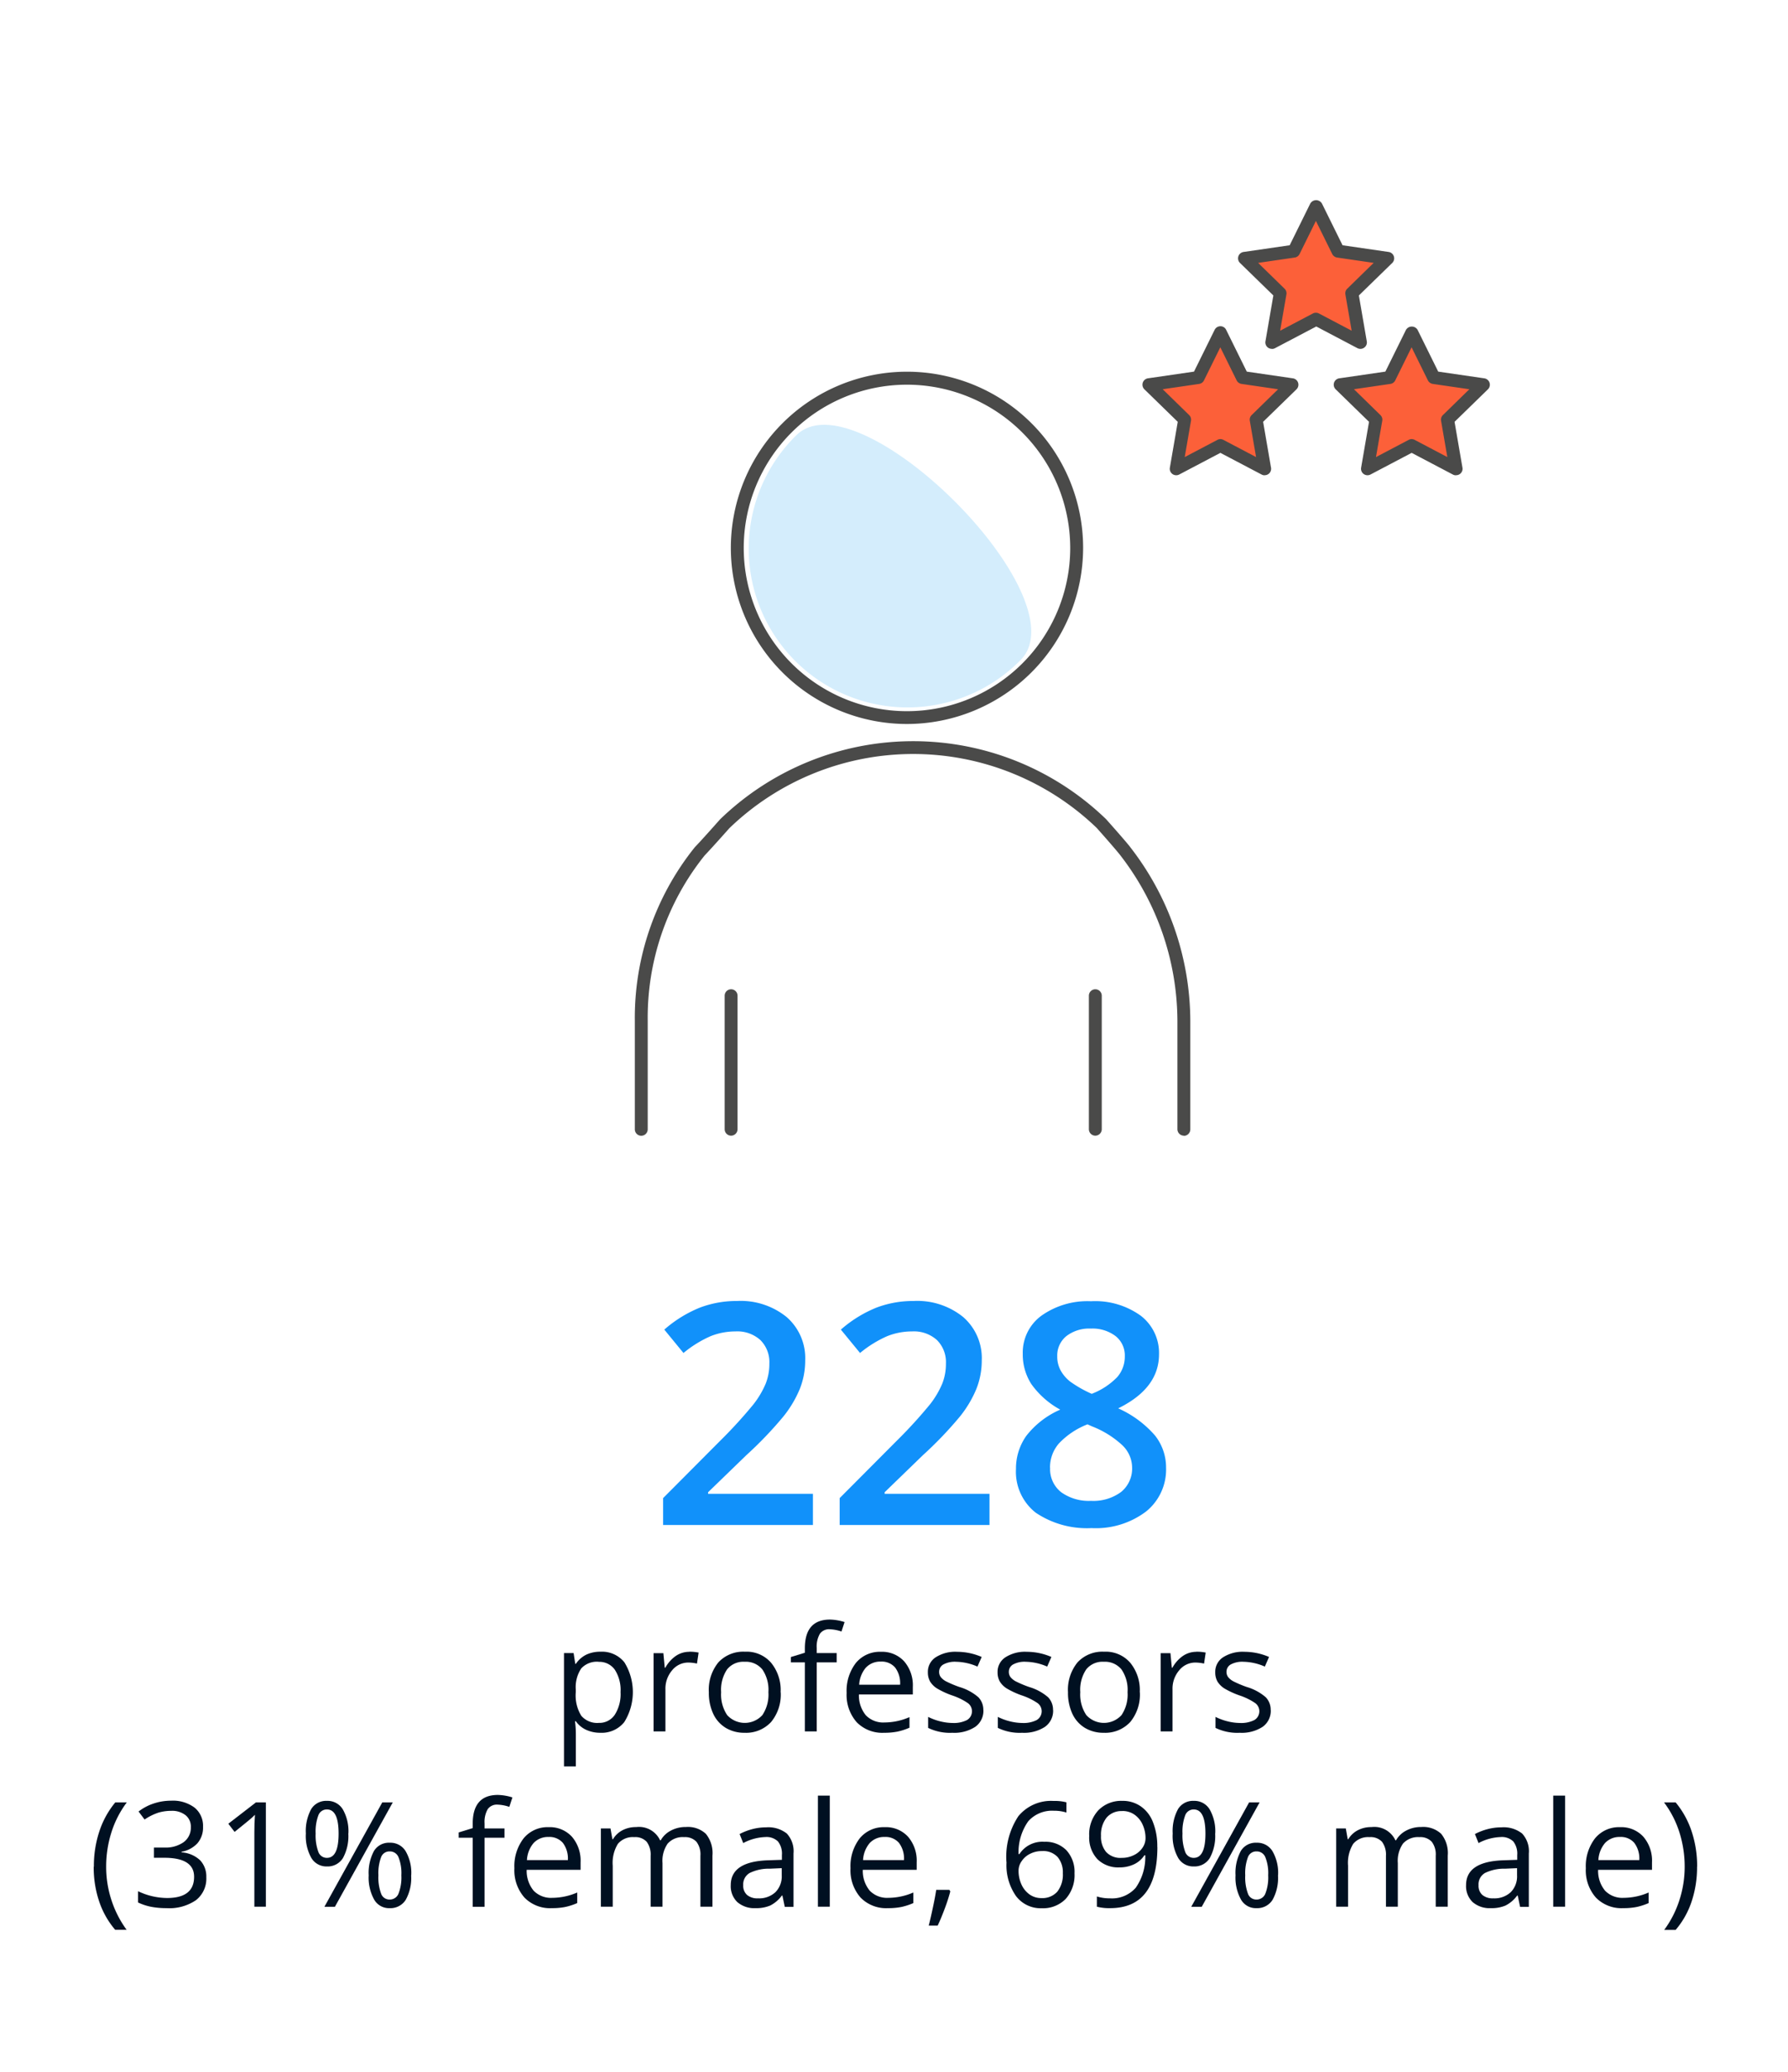 <svg xmlns="http://www.w3.org/2000/svg" width="208" height="241" viewBox="0 0 208 241">
  <g id="Onderzoek_icon_3_Hoogleraren_EN" transform="translate(-955 -1907)">
    <rect id="Rectangle_586" data-name="Rectangle 586" width="208" height="241" transform="translate(955 1907)" fill="none"/>
    <g id="Group_1763" data-name="Group 1763" transform="translate(221 1877)">
      <g id="Group_1757" data-name="Group 1757">
        <path id="Path_3159" data-name="Path 3159" d="M828.56,207.4H811.14v-3.13l6.63-6.66a54.682,54.682,0,0,0,3.89-4.26,10.611,10.611,0,0,0,1.4-2.36,6.2,6.2,0,0,0,.44-2.37,3.609,3.609,0,0,0-1.05-2.74,4,4,0,0,0-2.89-1,7.807,7.807,0,0,0-2.86.54,13.3,13.3,0,0,0-3.19,1.97l-2.23-2.72a14.479,14.479,0,0,1,4.17-2.57,12.064,12.064,0,0,1,4.31-.76,8.466,8.466,0,0,1,5.75,1.87,6.336,6.336,0,0,1,2.16,5.04,8.92,8.92,0,0,1-.62,3.3,13.108,13.108,0,0,1-1.92,3.23,44.236,44.236,0,0,1-4.3,4.49l-4.46,4.32v.18h12.2v3.64Z" fill="#1191fa"/>
        <path id="Path_3160" data-name="Path 3160" d="M849.1,207.4H831.68v-3.13l6.63-6.66a54.682,54.682,0,0,0,3.89-4.26,10.611,10.611,0,0,0,1.4-2.36,6.2,6.2,0,0,0,.44-2.37,3.609,3.609,0,0,0-1.05-2.74,4,4,0,0,0-2.89-1,7.807,7.807,0,0,0-2.86.54,13.3,13.3,0,0,0-3.19,1.97l-2.23-2.72a14.479,14.479,0,0,1,4.17-2.57,12.064,12.064,0,0,1,4.31-.76,8.466,8.466,0,0,1,5.75,1.87,6.336,6.336,0,0,1,2.16,5.04,8.92,8.92,0,0,1-.62,3.3,13.108,13.108,0,0,1-1.92,3.23,44.236,44.236,0,0,1-4.3,4.49l-4.46,4.32v.18h12.2v3.64Z" fill="#1191fa"/>
        <path id="Path_3161" data-name="Path 3161" d="M860.92,181.37a9.057,9.057,0,0,1,5.78,1.68,5.459,5.459,0,0,1,2.13,4.49c0,2.64-1.58,4.73-4.75,6.29a12.247,12.247,0,0,1,4.3,3.18,5.992,5.992,0,0,1,1.27,3.73,6.266,6.266,0,0,1-2.34,5.1,9.682,9.682,0,0,1-6.33,1.92,10.655,10.655,0,0,1-6.49-1.79,6.043,6.043,0,0,1-2.3-5.08,6.567,6.567,0,0,1,1.2-3.86,10.092,10.092,0,0,1,3.95-3.05,10.015,10.015,0,0,1-3.36-2.97,6.347,6.347,0,0,1-1-3.52,5.305,5.305,0,0,1,2.2-4.46,9.255,9.255,0,0,1,5.73-1.66Zm-4.76,19.37a3.415,3.415,0,0,0,1.28,2.84,5.5,5.5,0,0,0,3.48,1.01,5.412,5.412,0,0,0,3.52-1.05,3.524,3.524,0,0,0,1.26-2.84,3.637,3.637,0,0,0-1.16-2.6,11.059,11.059,0,0,0-3.52-2.18l-.51-.23a9.079,9.079,0,0,0-3.34,2.24,4.24,4.24,0,0,0-1.02,2.8Zm4.73-16.19a4.348,4.348,0,0,0-2.83.87,2.9,2.9,0,0,0-1.07,2.36,3.358,3.358,0,0,0,.39,1.63,4.283,4.283,0,0,0,1.12,1.31,13.863,13.863,0,0,0,2.5,1.42,8.185,8.185,0,0,0,2.98-1.96,3.619,3.619,0,0,0,.87-2.4,2.861,2.861,0,0,0-1.08-2.36,4.445,4.445,0,0,0-2.87-.87Z" fill="#1191fa"/>
      </g>
      <g id="Group_1758" data-name="Group 1758">
        <path id="Path_3162" data-name="Path 3162" d="M803.84,231.57a3.91,3.91,0,0,1-1.62-.33,3,3,0,0,1-1.23-1.01h-.1a11.474,11.474,0,0,1,.1,1.51v3.74h-1.38V222.3h1.12l.19,1.25h.07a3.157,3.157,0,0,1,1.24-1.08,3.78,3.78,0,0,1,1.62-.33,3.331,3.331,0,0,1,2.79,1.24,6.594,6.594,0,0,1-.02,6.95,3.363,3.363,0,0,1-2.78,1.24Zm-.2-8.26a2.468,2.468,0,0,0-2.02.77,3.92,3.92,0,0,0-.64,2.46v.31a4.508,4.508,0,0,0,.64,2.74,2.44,2.44,0,0,0,2.05.83,2.148,2.148,0,0,0,1.85-.95,4.47,4.47,0,0,0,.67-2.63,4.361,4.361,0,0,0-.67-2.61,2.192,2.192,0,0,0-1.88-.91Z" fill="#001021"/>
        <path id="Path_3163" data-name="Path 3163" d="M814.18,222.14a5.187,5.187,0,0,1,1.09.1l-.19,1.28a4.908,4.908,0,0,0-1-.12,2.414,2.414,0,0,0-1.89.9,3.278,3.278,0,0,0-.78,2.23v4.88h-1.38v-9.1h1.14l.16,1.69h.07a3.994,3.994,0,0,1,1.22-1.37,2.766,2.766,0,0,1,1.57-.48Z" fill="#001021"/>
        <path id="Path_3164" data-name="Path 3164" d="M824.82,226.85a4.994,4.994,0,0,1-1.12,3.47,3.965,3.965,0,0,1-3.1,1.25,4.135,4.135,0,0,1-2.17-.57,3.766,3.766,0,0,1-1.46-1.64,5.766,5.766,0,0,1-.51-2.51,5.04,5.04,0,0,1,1.11-3.47,3.922,3.922,0,0,1,3.09-1.24,3.764,3.764,0,0,1,3.03,1.27,5,5,0,0,1,1.12,3.44Zm-6.93,0a4.3,4.3,0,0,0,.7,2.66,2.764,2.764,0,0,0,4.1,0,4.283,4.283,0,0,0,.7-2.66,4.2,4.2,0,0,0-.7-2.64,2.47,2.47,0,0,0-2.07-.9,2.419,2.419,0,0,0-2.04.89A4.259,4.259,0,0,0,817.89,226.85Z" fill="#001021"/>
        <path id="Path_3165" data-name="Path 3165" d="M831.33,223.38h-2.32v8.03h-1.38v-8.03H826v-.62l1.63-.5v-.51c0-2.24.98-3.35,2.93-3.35a6.107,6.107,0,0,1,1.69.29l-.36,1.1a4.644,4.644,0,0,0-1.36-.26,1.3,1.3,0,0,0-1.15.52,2.974,2.974,0,0,0-.37,1.66v.59h2.32v1.07Z" fill="#001021"/>
        <path id="Path_3166" data-name="Path 3166" d="M836.84,231.57a4.151,4.151,0,0,1-3.18-1.23,4.8,4.8,0,0,1-1.17-3.41,5.3,5.3,0,0,1,1.08-3.49,3.6,3.6,0,0,1,2.91-1.29,3.477,3.477,0,0,1,2.71,1.12,4.271,4.271,0,0,1,1,2.97v.87h-6.27a3.612,3.612,0,0,0,.81,2.43,2.8,2.8,0,0,0,2.16.83,7.357,7.357,0,0,0,2.91-.62v1.23a7.355,7.355,0,0,1-1.38.45,7.809,7.809,0,0,1-1.57.14Zm-.37-8.28a2.283,2.283,0,0,0-1.75.71,3.336,3.336,0,0,0-.77,1.98h4.76a3.02,3.02,0,0,0-.58-2A2.052,2.052,0,0,0,836.47,223.29Z" fill="#001021"/>
        <path id="Path_3167" data-name="Path 3167" d="M848.4,228.92a2.283,2.283,0,0,1-.95,1.96,4.454,4.454,0,0,1-2.66.69,5.766,5.766,0,0,1-2.82-.57v-1.28a6.591,6.591,0,0,0,1.41.52,6.212,6.212,0,0,0,1.45.19,3.4,3.4,0,0,0,1.66-.34,1.188,1.188,0,0,0,.12-1.96,7.322,7.322,0,0,0-1.8-.89,9.749,9.749,0,0,1-1.81-.83,2.538,2.538,0,0,1-.8-.8,2.146,2.146,0,0,1-.26-1.07,2.012,2.012,0,0,1,.91-1.75,4.2,4.2,0,0,1,2.48-.64,7.207,7.207,0,0,1,2.87.6l-.49,1.12a6.494,6.494,0,0,0-2.48-.56,2.813,2.813,0,0,0-1.48.31.966.966,0,0,0-.5.85.994.994,0,0,0,.19.62,1.947,1.947,0,0,0,.6.49,12.7,12.7,0,0,0,1.59.67,5.9,5.9,0,0,1,2.19,1.19,2.092,2.092,0,0,1,.57,1.5Z" fill="#001021"/>
        <path id="Path_3168" data-name="Path 3168" d="M856.51,228.92a2.283,2.283,0,0,1-.95,1.96,4.454,4.454,0,0,1-2.66.69,5.766,5.766,0,0,1-2.82-.57v-1.28a6.591,6.591,0,0,0,1.41.52,6.212,6.212,0,0,0,1.45.19,3.4,3.4,0,0,0,1.66-.34,1.188,1.188,0,0,0,.12-1.96,7.322,7.322,0,0,0-1.8-.89,9.749,9.749,0,0,1-1.81-.83,2.538,2.538,0,0,1-.8-.8,2.146,2.146,0,0,1-.26-1.07,2.012,2.012,0,0,1,.91-1.75,4.2,4.2,0,0,1,2.48-.64,7.207,7.207,0,0,1,2.87.6l-.49,1.12a6.494,6.494,0,0,0-2.48-.56,2.813,2.813,0,0,0-1.48.31.966.966,0,0,0-.5.85.994.994,0,0,0,.19.62,1.947,1.947,0,0,0,.6.49,12.7,12.7,0,0,0,1.59.67,5.9,5.9,0,0,1,2.19,1.19,2.092,2.092,0,0,1,.57,1.5Z" fill="#001021"/>
        <path id="Path_3169" data-name="Path 3169" d="M866.6,226.85a4.994,4.994,0,0,1-1.12,3.47,3.965,3.965,0,0,1-3.1,1.25,4.135,4.135,0,0,1-2.17-.57,3.766,3.766,0,0,1-1.46-1.64,5.766,5.766,0,0,1-.51-2.51,5.04,5.04,0,0,1,1.11-3.47,3.922,3.922,0,0,1,3.09-1.24,3.764,3.764,0,0,1,3.03,1.27,5,5,0,0,1,1.12,3.44Zm-6.93,0a4.3,4.3,0,0,0,.7,2.66,2.764,2.764,0,0,0,4.1,0,4.283,4.283,0,0,0,.7-2.66,4.2,4.2,0,0,0-.7-2.64,2.47,2.47,0,0,0-2.07-.9,2.419,2.419,0,0,0-2.04.89A4.259,4.259,0,0,0,859.67,226.85Z" fill="#001021"/>
        <path id="Path_3170" data-name="Path 3170" d="M873.17,222.14a5.187,5.187,0,0,1,1.09.1l-.19,1.28a4.908,4.908,0,0,0-1-.12,2.414,2.414,0,0,0-1.89.9,3.278,3.278,0,0,0-.78,2.23v4.88h-1.38v-9.1h1.14l.16,1.69h.07a3.994,3.994,0,0,1,1.22-1.37,2.766,2.766,0,0,1,1.57-.48Z" fill="#001021"/>
        <path id="Path_3171" data-name="Path 3171" d="M881.83,228.92a2.283,2.283,0,0,1-.95,1.96,4.454,4.454,0,0,1-2.66.69,5.766,5.766,0,0,1-2.82-.57v-1.28a6.591,6.591,0,0,0,1.41.52,6.212,6.212,0,0,0,1.45.19,3.4,3.4,0,0,0,1.66-.34,1.188,1.188,0,0,0,.12-1.96,7.322,7.322,0,0,0-1.8-.89,9.749,9.749,0,0,1-1.81-.83,2.538,2.538,0,0,1-.8-.8,2.146,2.146,0,0,1-.26-1.07,2.012,2.012,0,0,1,.91-1.75,4.2,4.2,0,0,1,2.48-.64,7.207,7.207,0,0,1,2.87.6l-.49,1.12a6.494,6.494,0,0,0-2.48-.56,2.813,2.813,0,0,0-1.48.31.966.966,0,0,0-.5.85.994.994,0,0,0,.19.62,1.947,1.947,0,0,0,.6.49,12.7,12.7,0,0,0,1.59.67,5.9,5.9,0,0,1,2.19,1.19,2.092,2.092,0,0,1,.57,1.5Z" fill="#001021"/>
        <path id="Path_3172" data-name="Path 3172" d="M744.92,247.15a12.841,12.841,0,0,1,.64-4.12,10.335,10.335,0,0,1,1.85-3.36h1.34a11.618,11.618,0,0,0-1.8,3.52,13.117,13.117,0,0,0-.6,3.94,12.413,12.413,0,0,0,.61,3.89,12.232,12.232,0,0,0,1.77,3.47H747.4a9.938,9.938,0,0,1-1.86-3.29,12.456,12.456,0,0,1-.64-4.05Z" fill="#001021"/>
        <path id="Path_3173" data-name="Path 3173" d="M757.62,242.52a2.789,2.789,0,0,1-.65,1.9,3.287,3.287,0,0,1-1.85.99v.07a3.473,3.473,0,0,1,2.17.93,2.743,2.743,0,0,1,.71,1.96,3.177,3.177,0,0,1-1.2,2.67,5.481,5.481,0,0,1-3.42.93,9.547,9.547,0,0,1-1.76-.15,6.472,6.472,0,0,1-1.56-.51V250a7.933,7.933,0,0,0,3.37.79c2.1,0,3.15-.82,3.15-2.47,0-1.47-1.16-2.21-3.47-2.21h-1.2v-1.19h1.21a3.623,3.623,0,0,0,2.25-.63,2.072,2.072,0,0,0,.83-1.74,1.689,1.689,0,0,0-.61-1.39,2.514,2.514,0,0,0-1.66-.51,5.228,5.228,0,0,0-1.5.21,6.462,6.462,0,0,0-1.61.8l-.7-.93a5.787,5.787,0,0,1,1.72-.92,6.342,6.342,0,0,1,2.05-.34,4.213,4.213,0,0,1,2.75.81,2.735,2.735,0,0,1,.98,2.22Z" fill="#001021"/>
        <path id="Path_3174" data-name="Path 3174" d="M764.93,251.8h-1.34v-8.65c0-.72.02-1.4.07-2.04-.12.12-.25.24-.39.37s-.8.67-1.98,1.62l-.73-.95,3.21-2.48h1.16v12.14Z" fill="#001021"/>
        <path id="Path_3175" data-name="Path 3175" d="M774.52,243.29a5.3,5.3,0,0,1-.63,2.86,2.09,2.09,0,0,1-1.86.97,2.039,2.039,0,0,1-1.81-.99,5.194,5.194,0,0,1-.64-2.84,5.344,5.344,0,0,1,.62-2.84,2.032,2.032,0,0,1,1.83-.96,2.07,2.07,0,0,1,1.85.99,5.122,5.122,0,0,1,.65,2.81Zm-3.8,0a5.473,5.473,0,0,0,.31,2.12,1.038,1.038,0,0,0,1,.71c.91,0,1.36-.94,1.36-2.82s-.45-2.81-1.36-2.81a1.038,1.038,0,0,0-1,.7,5.383,5.383,0,0,0-.31,2.11Zm8.97-3.62-6.73,12.14h-1.22l6.73-12.14Zm2.14,8.48a5.235,5.235,0,0,1-.63,2.85,2.09,2.09,0,0,1-1.86.97,1.984,1.984,0,0,1-1.81-.99,5.27,5.27,0,0,1-.64-2.83,5.368,5.368,0,0,1,.62-2.84,2.024,2.024,0,0,1,1.83-.95,2.069,2.069,0,0,1,1.84.97,5.024,5.024,0,0,1,.66,2.82Zm-3.81,0a5.44,5.44,0,0,0,.31,2.12,1.029,1.029,0,0,0,1,.7,1.089,1.089,0,0,0,1.03-.69,5.19,5.19,0,0,0,.33-2.13,5,5,0,0,0-.33-2.1,1.071,1.071,0,0,0-1.03-.68,1.028,1.028,0,0,0-1,.68,5.327,5.327,0,0,0-.31,2.1Z" fill="#001021"/>
        <path id="Path_3176" data-name="Path 3176" d="M792.69,243.78h-2.32v8.03h-1.38v-8.03h-1.63v-.62l1.63-.5v-.51c0-2.24.98-3.35,2.93-3.35a6.107,6.107,0,0,1,1.69.29l-.36,1.1a4.644,4.644,0,0,0-1.36-.26,1.3,1.3,0,0,0-1.15.52,2.974,2.974,0,0,0-.37,1.66v.59h2.32v1.07Z" fill="#001021"/>
        <path id="Path_3177" data-name="Path 3177" d="M798.19,251.97a4.151,4.151,0,0,1-3.18-1.23,4.8,4.8,0,0,1-1.17-3.41,5.3,5.3,0,0,1,1.08-3.49,3.6,3.6,0,0,1,2.91-1.29,3.477,3.477,0,0,1,2.71,1.12,4.271,4.271,0,0,1,1,2.97v.87h-6.27a3.612,3.612,0,0,0,.81,2.43,2.8,2.8,0,0,0,2.16.83,7.357,7.357,0,0,0,2.91-.62v1.23a7.355,7.355,0,0,1-1.38.45,7.809,7.809,0,0,1-1.57.14Zm-.37-8.28a2.283,2.283,0,0,0-1.75.71,3.336,3.336,0,0,0-.77,1.98h4.76a3.02,3.02,0,0,0-.58-2A2.052,2.052,0,0,0,797.82,243.69Z" fill="#001021"/>
        <path id="Path_3178" data-name="Path 3178" d="M815.48,251.8v-5.92a2.44,2.44,0,0,0-.46-1.63,1.8,1.8,0,0,0-1.44-.54,2.336,2.336,0,0,0-1.9.74,3.5,3.5,0,0,0-.61,2.27v5.08h-1.38v-5.92a2.5,2.5,0,0,0-.46-1.63,1.794,1.794,0,0,0-1.45-.54,2.254,2.254,0,0,0-1.9.78,4.219,4.219,0,0,0-.6,2.54v4.77H803.9v-9.1h1.12l.22,1.25h.07a2.758,2.758,0,0,1,1.1-1.04,3.33,3.33,0,0,1,1.59-.37,2.7,2.7,0,0,1,2.79,1.54h.07a2.862,2.862,0,0,1,1.18-1.13,3.634,3.634,0,0,1,1.76-.42,3.066,3.066,0,0,1,2.31.79,3.556,3.556,0,0,1,.77,2.54v5.94H815.5Z" fill="#001021"/>
        <path id="Path_3179" data-name="Path 3179" d="M825.29,251.8l-.27-1.29h-.07a3.8,3.8,0,0,1-1.36,1.16,4.158,4.158,0,0,1-1.69.3,3.013,3.013,0,0,1-2.12-.7,2.561,2.561,0,0,1-.77-1.98q0-2.76,4.41-2.89l1.54-.05v-.56a2.294,2.294,0,0,0-.46-1.58,1.9,1.9,0,0,0-1.47-.51,5.893,5.893,0,0,0-2.57.7l-.42-1.05a6.8,6.8,0,0,1,1.47-.57,6.3,6.3,0,0,1,1.61-.21,3.471,3.471,0,0,1,2.41.72,3.021,3.021,0,0,1,.78,2.32v6.21h-1.02Zm-3.11-.97a2.794,2.794,0,0,0,2.02-.71,2.617,2.617,0,0,0,.74-1.98v-.82l-1.38.06a5.054,5.054,0,0,0-2.37.51,1.53,1.53,0,0,0-.73,1.41,1.427,1.427,0,0,0,.45,1.14,1.873,1.873,0,0,0,1.27.39Z" fill="#001021"/>
        <path id="Path_3180" data-name="Path 3180" d="M830.53,251.8h-1.38V238.88h1.38Z" fill="#001021"/>
        <path id="Path_3181" data-name="Path 3181" d="M837.29,251.97a4.151,4.151,0,0,1-3.18-1.23,4.8,4.8,0,0,1-1.17-3.41,5.3,5.3,0,0,1,1.08-3.49,3.6,3.6,0,0,1,2.91-1.29,3.477,3.477,0,0,1,2.71,1.12,4.271,4.271,0,0,1,1,2.97v.87h-6.27a3.612,3.612,0,0,0,.81,2.43,2.8,2.8,0,0,0,2.16.83,7.357,7.357,0,0,0,2.91-.62v1.23a7.355,7.355,0,0,1-1.38.45,7.809,7.809,0,0,1-1.57.14Zm-.37-8.28a2.283,2.283,0,0,0-1.75.71,3.336,3.336,0,0,0-.77,1.98h4.76a3.02,3.02,0,0,0-.58-2A2.052,2.052,0,0,0,836.92,243.69Z" fill="#001021"/>
        <path id="Path_3182" data-name="Path 3182" d="M844.43,249.83l.12.19a19.823,19.823,0,0,1-.62,1.93c-.27.73-.55,1.42-.85,2.05h-1.04c.15-.58.31-1.29.49-2.13s.31-1.53.38-2.03h1.51Z" fill="#001021"/>
        <path id="Path_3183" data-name="Path 3183" d="M851.08,246.62a8.553,8.553,0,0,1,1.39-5.35,4.917,4.917,0,0,1,4.11-1.77,5.323,5.323,0,0,1,1.48.16v1.19a4.677,4.677,0,0,0-1.46-.21,3.7,3.7,0,0,0-2.98,1.22,6.218,6.218,0,0,0-1.13,3.82h.1a3.184,3.184,0,0,1,2.89-1.43,3.4,3.4,0,0,1,2.58.99,3.713,3.713,0,0,1,.94,2.68,4.154,4.154,0,0,1-1.03,2.98,3.683,3.683,0,0,1-2.79,1.08,3.58,3.58,0,0,1-2.99-1.42,6.257,6.257,0,0,1-1.1-3.94Zm4.08,4.18a2.308,2.308,0,0,0,1.83-.74,3.175,3.175,0,0,0,.65-2.15,2.737,2.737,0,0,0-.61-1.89,2.28,2.28,0,0,0-1.81-.69,2.968,2.968,0,0,0-1.37.31,2.5,2.5,0,0,0-.99.85,1.924,1.924,0,0,0-.37,1.12,3.836,3.836,0,0,0,.33,1.59,2.875,2.875,0,0,0,.94,1.17,2.337,2.337,0,0,0,1.39.43Z" fill="#001021"/>
        <path id="Path_3184" data-name="Path 3184" d="M868.64,244.85q0,7.125-5.51,7.12a5.667,5.667,0,0,1-1.53-.17v-1.19a5,5,0,0,0,1.51.22,3.681,3.681,0,0,0,3.01-1.23,6.2,6.2,0,0,0,1.11-3.78h-.1a2.934,2.934,0,0,1-1.21,1.05,3.891,3.891,0,0,1-1.7.36,3.439,3.439,0,0,1-2.56-.96,3.678,3.678,0,0,1-.95-2.69,4.108,4.108,0,0,1,1.06-2.99,3.7,3.7,0,0,1,2.78-1.1,3.649,3.649,0,0,1,2.16.64,3.958,3.958,0,0,1,1.42,1.85,7.592,7.592,0,0,1,.5,2.87Zm-4.08-4.17a2.258,2.258,0,0,0-1.83.76,3.2,3.2,0,0,0-.65,2.12,2.756,2.756,0,0,0,.6,1.88,2.27,2.27,0,0,0,1.82.68,3.081,3.081,0,0,0,1.39-.31,2.507,2.507,0,0,0,1-.84,1.943,1.943,0,0,0,.37-1.11,3.748,3.748,0,0,0-.34-1.61,2.8,2.8,0,0,0-.95-1.16,2.409,2.409,0,0,0-1.4-.42Z" fill="#001021"/>
        <path id="Path_3185" data-name="Path 3185" d="M875.36,243.29a5.3,5.3,0,0,1-.63,2.86,2.09,2.09,0,0,1-1.86.97,2.039,2.039,0,0,1-1.81-.99,5.194,5.194,0,0,1-.64-2.84,5.344,5.344,0,0,1,.62-2.84,2.032,2.032,0,0,1,1.83-.96,2.07,2.07,0,0,1,1.85.99,5.122,5.122,0,0,1,.65,2.81Zm-3.8,0a5.473,5.473,0,0,0,.31,2.12,1.038,1.038,0,0,0,1,.71c.91,0,1.36-.94,1.36-2.82s-.45-2.81-1.36-2.81a1.038,1.038,0,0,0-1,.7,5.383,5.383,0,0,0-.31,2.11Zm8.97-3.62-6.73,12.14h-1.22l6.73-12.14Zm2.14,8.48a5.235,5.235,0,0,1-.63,2.85,2.09,2.09,0,0,1-1.86.97,1.984,1.984,0,0,1-1.81-.99,5.27,5.27,0,0,1-.64-2.83,5.368,5.368,0,0,1,.62-2.84,2.024,2.024,0,0,1,1.83-.95,2.069,2.069,0,0,1,1.84.97,5.024,5.024,0,0,1,.66,2.82Zm-3.81,0a5.44,5.44,0,0,0,.31,2.12,1.029,1.029,0,0,0,1,.7,1.089,1.089,0,0,0,1.03-.69,5.19,5.19,0,0,0,.33-2.13,5,5,0,0,0-.33-2.1,1.071,1.071,0,0,0-1.03-.68,1.028,1.028,0,0,0-1,.68,5.327,5.327,0,0,0-.31,2.1Z" fill="#001021"/>
        <path id="Path_3186" data-name="Path 3186" d="M901.02,251.8v-5.92a2.44,2.44,0,0,0-.46-1.63,1.8,1.8,0,0,0-1.44-.54,2.336,2.336,0,0,0-1.9.74,3.5,3.5,0,0,0-.61,2.27v5.08h-1.38v-5.92a2.5,2.5,0,0,0-.46-1.63,1.794,1.794,0,0,0-1.45-.54,2.254,2.254,0,0,0-1.9.78,4.219,4.219,0,0,0-.6,2.54v4.77h-1.38v-9.1h1.12l.22,1.25h.07a2.758,2.758,0,0,1,1.1-1.04,3.33,3.33,0,0,1,1.59-.37,2.7,2.7,0,0,1,2.79,1.54h.07a2.862,2.862,0,0,1,1.18-1.13,3.634,3.634,0,0,1,1.76-.42,3.066,3.066,0,0,1,2.31.79,3.556,3.556,0,0,1,.77,2.54v5.94h-1.38Z" fill="#001021"/>
        <path id="Path_3187" data-name="Path 3187" d="M910.83,251.8l-.27-1.29h-.07a3.8,3.8,0,0,1-1.36,1.16,4.158,4.158,0,0,1-1.69.3,3.013,3.013,0,0,1-2.12-.7,2.561,2.561,0,0,1-.77-1.98q0-2.76,4.41-2.89l1.54-.05v-.56a2.294,2.294,0,0,0-.46-1.58,1.9,1.9,0,0,0-1.47-.51,5.893,5.893,0,0,0-2.57.7l-.42-1.05a6.8,6.8,0,0,1,1.47-.57,6.3,6.3,0,0,1,1.61-.21,3.471,3.471,0,0,1,2.41.72,3.021,3.021,0,0,1,.78,2.32v6.21h-1.02Zm-3.11-.97a2.794,2.794,0,0,0,2.02-.71,2.617,2.617,0,0,0,.74-1.98v-.82l-1.38.06a5.054,5.054,0,0,0-2.37.51,1.53,1.53,0,0,0-.73,1.41,1.427,1.427,0,0,0,.45,1.14,1.873,1.873,0,0,0,1.27.39Z" fill="#001021"/>
        <path id="Path_3188" data-name="Path 3188" d="M916.07,251.8h-1.38V238.88h1.38Z" fill="#001021"/>
        <path id="Path_3189" data-name="Path 3189" d="M922.83,251.97a4.151,4.151,0,0,1-3.18-1.23,4.8,4.8,0,0,1-1.17-3.41,5.3,5.3,0,0,1,1.08-3.49,3.6,3.6,0,0,1,2.91-1.29,3.477,3.477,0,0,1,2.71,1.12,4.271,4.271,0,0,1,1,2.97v.87h-6.27a3.612,3.612,0,0,0,.81,2.43,2.8,2.8,0,0,0,2.16.83,7.357,7.357,0,0,0,2.91-.62v1.23a7.355,7.355,0,0,1-1.38.45,7.809,7.809,0,0,1-1.57.14Zm-.37-8.28a2.283,2.283,0,0,0-1.75.71,3.336,3.336,0,0,0-.77,1.98h4.76a3.02,3.02,0,0,0-.58-2A2.052,2.052,0,0,0,922.46,243.69Z" fill="#001021"/>
        <path id="Path_3190" data-name="Path 3190" d="M931.42,247.15a12.491,12.491,0,0,1-.64,4.07,9.845,9.845,0,0,1-1.85,3.28H927.6a11.975,11.975,0,0,0,1.77-3.47,12.614,12.614,0,0,0,.61-3.9,13.216,13.216,0,0,0-.6-3.94,11.618,11.618,0,0,0-1.8-3.52h1.35a10.324,10.324,0,0,1,1.86,3.37,12.823,12.823,0,0,1,.64,4.11Z" fill="#001021"/>
      </g>
      <g id="Group_1762" data-name="Group 1762">
        <path id="Path_3191" data-name="Path 3191" d="M871.72,162.11a.755.755,0,0,1-.75-.75V148.74a31.629,31.629,0,0,0-6.67-19.28c-.02-.03-.48-.63-2.72-3.15a30.8,30.8,0,0,0-42.74.04c-2.27,2.56-2.87,3.16-2.89,3.19a30.173,30.173,0,0,0-6.6,19.21v12.62a.75.75,0,0,1-1.5,0V148.75a31.7,31.7,0,0,1,6.99-20.21c.06-.06.66-.67,2.92-3.22a32.293,32.293,0,0,1,44.91-.03c2.35,2.64,2.82,3.25,2.83,3.28a33.09,33.09,0,0,1,6.97,20.19v12.62a.755.755,0,0,1-.75.75Z" fill="#4a4a49"/>
        <path id="Path_3192" data-name="Path 3192" d="M839.51,114.22A20.49,20.49,0,1,1,860,93.73,20.511,20.511,0,0,1,839.51,114.22Zm0-39.47A18.99,18.99,0,1,0,858.5,93.74,19.013,19.013,0,0,0,839.51,74.75Z" fill="#4a4a49"/>
        <path id="Path_3193" data-name="Path 3193" d="M852.71,106.8c7.26-7.26-19.01-33.38-26.12-26.12a18.47,18.47,0,1,0,26.12,26.12Z" fill="#d4edfc"/>
        <path id="Path_3194" data-name="Path 3194" d="M861.42,162.11a.755.755,0,0,1-.75-.75V145.83a.75.75,0,0,1,1.5,0v15.53A.755.755,0,0,1,861.42,162.11Z" fill="#4a4a49"/>
        <path id="Path_3195" data-name="Path 3195" d="M819.05,162.11a.755.755,0,0,1-.75-.75V145.83a.75.75,0,0,1,1.5,0v15.53A.755.755,0,0,1,819.05,162.11Z" fill="#4a4a49"/>
        <g id="Group_1759" data-name="Group 1759">
          <path id="Path_3196" data-name="Path 3196" d="M887.09,54l2.58,5.21,5.75.84-4.16,4.05.98,5.73-5.15-2.71-5.14,2.71.98-5.73-4.16-4.05,5.75-.84Z" fill="#fc6039"/>
          <path id="Path_3197" data-name="Path 3197" d="M881.95,70.58a.767.767,0,0,1-.44-.14.747.747,0,0,1-.3-.73l.92-5.34-3.88-3.78a.759.759,0,0,1-.19-.77.749.749,0,0,1,.61-.51l5.36-.78,2.4-4.86a.787.787,0,0,1,1.35,0l2.4,4.86,5.36.78a.75.75,0,0,1,.42,1.28l-3.88,3.78.92,5.34a.739.739,0,0,1-.3.73.752.752,0,0,1-.79.06l-4.79-2.52-4.79,2.52a.73.73,0,0,1-.35.09Zm5.14-4.2a.73.73,0,0,1,.35.09l3.8,2-.73-4.23a.742.742,0,0,1,.22-.66l3.07-3-4.25-.62a.764.764,0,0,1-.57-.41l-1.9-3.85-1.9,3.85a.741.741,0,0,1-.57.41l-4.25.62,3.07,3a.742.742,0,0,1,.22.66l-.73,4.23,3.8-2a.73.73,0,0,1,.35-.09Z" fill="#4a4a49"/>
        </g>
        <g id="Group_1760" data-name="Group 1760">
          <path id="Path_3198" data-name="Path 3198" d="M875.97,68.71l2.57,5.21,5.75.84-4.16,4.06.98,5.72-5.14-2.7-5.14,2.7.98-5.72-4.16-4.06,5.75-.84Z" fill="#fc6039"/>
          <path id="Path_3199" data-name="Path 3199" d="M881.11,85.29a.73.73,0,0,1-.35-.09l-4.79-2.52-4.79,2.52a.753.753,0,0,1-1.09-.79l.92-5.34-3.88-3.78a.759.759,0,0,1-.19-.77.749.749,0,0,1,.6-.51l5.36-.78,2.4-4.86a.751.751,0,0,1,.67-.42h0a.729.729,0,0,1,.67.42l2.4,4.86,5.36.78a.75.75,0,0,1,.42,1.28l-3.88,3.78.92,5.34a.739.739,0,0,1-.3.73.72.72,0,0,1-.44.14ZM869.26,75.28l3.07,3a.742.742,0,0,1,.22.66l-.73,4.23,3.8-2a.726.726,0,0,1,.7,0l3.8,2-.73-4.23a.742.742,0,0,1,.22-.66l3.07-3-4.25-.62a.764.764,0,0,1-.57-.41l-1.9-3.85-1.9,3.85a.741.741,0,0,1-.56.41l-4.25.62Z" fill="#4a4a49"/>
        </g>
        <g id="Group_1761" data-name="Group 1761">
          <path id="Path_3200" data-name="Path 3200" d="M898.22,68.71l2.57,5.21,5.75.84-4.16,4.06.98,5.72-5.14-2.7-5.14,2.7.98-5.72-4.16-4.06,5.75-.84Z" fill="#fc6039"/>
          <path id="Path_3201" data-name="Path 3201" d="M903.36,85.29a.73.73,0,0,1-.35-.09l-4.79-2.52-4.79,2.52a.753.753,0,0,1-1.09-.79l.92-5.34-3.88-3.78a.759.759,0,0,1-.19-.77.749.749,0,0,1,.61-.51l5.36-.78,2.4-4.86a.787.787,0,0,1,1.35,0l2.4,4.86,5.36.78a.75.75,0,0,1,.42,1.28l-3.88,3.78.92,5.34a.739.739,0,0,1-.3.73.72.72,0,0,1-.44.14ZM891.51,75.28l3.07,3a.742.742,0,0,1,.22.66l-.73,4.23,3.8-2a.726.726,0,0,1,.7,0l3.8,2-.73-4.23a.742.742,0,0,1,.22-.66l3.07-3-4.25-.62a.764.764,0,0,1-.57-.41l-1.9-3.85-1.9,3.85a.741.741,0,0,1-.57.41l-4.25.62Z" fill="#4a4a49"/>
        </g>
      </g>
    </g>
  </g>
</svg>
